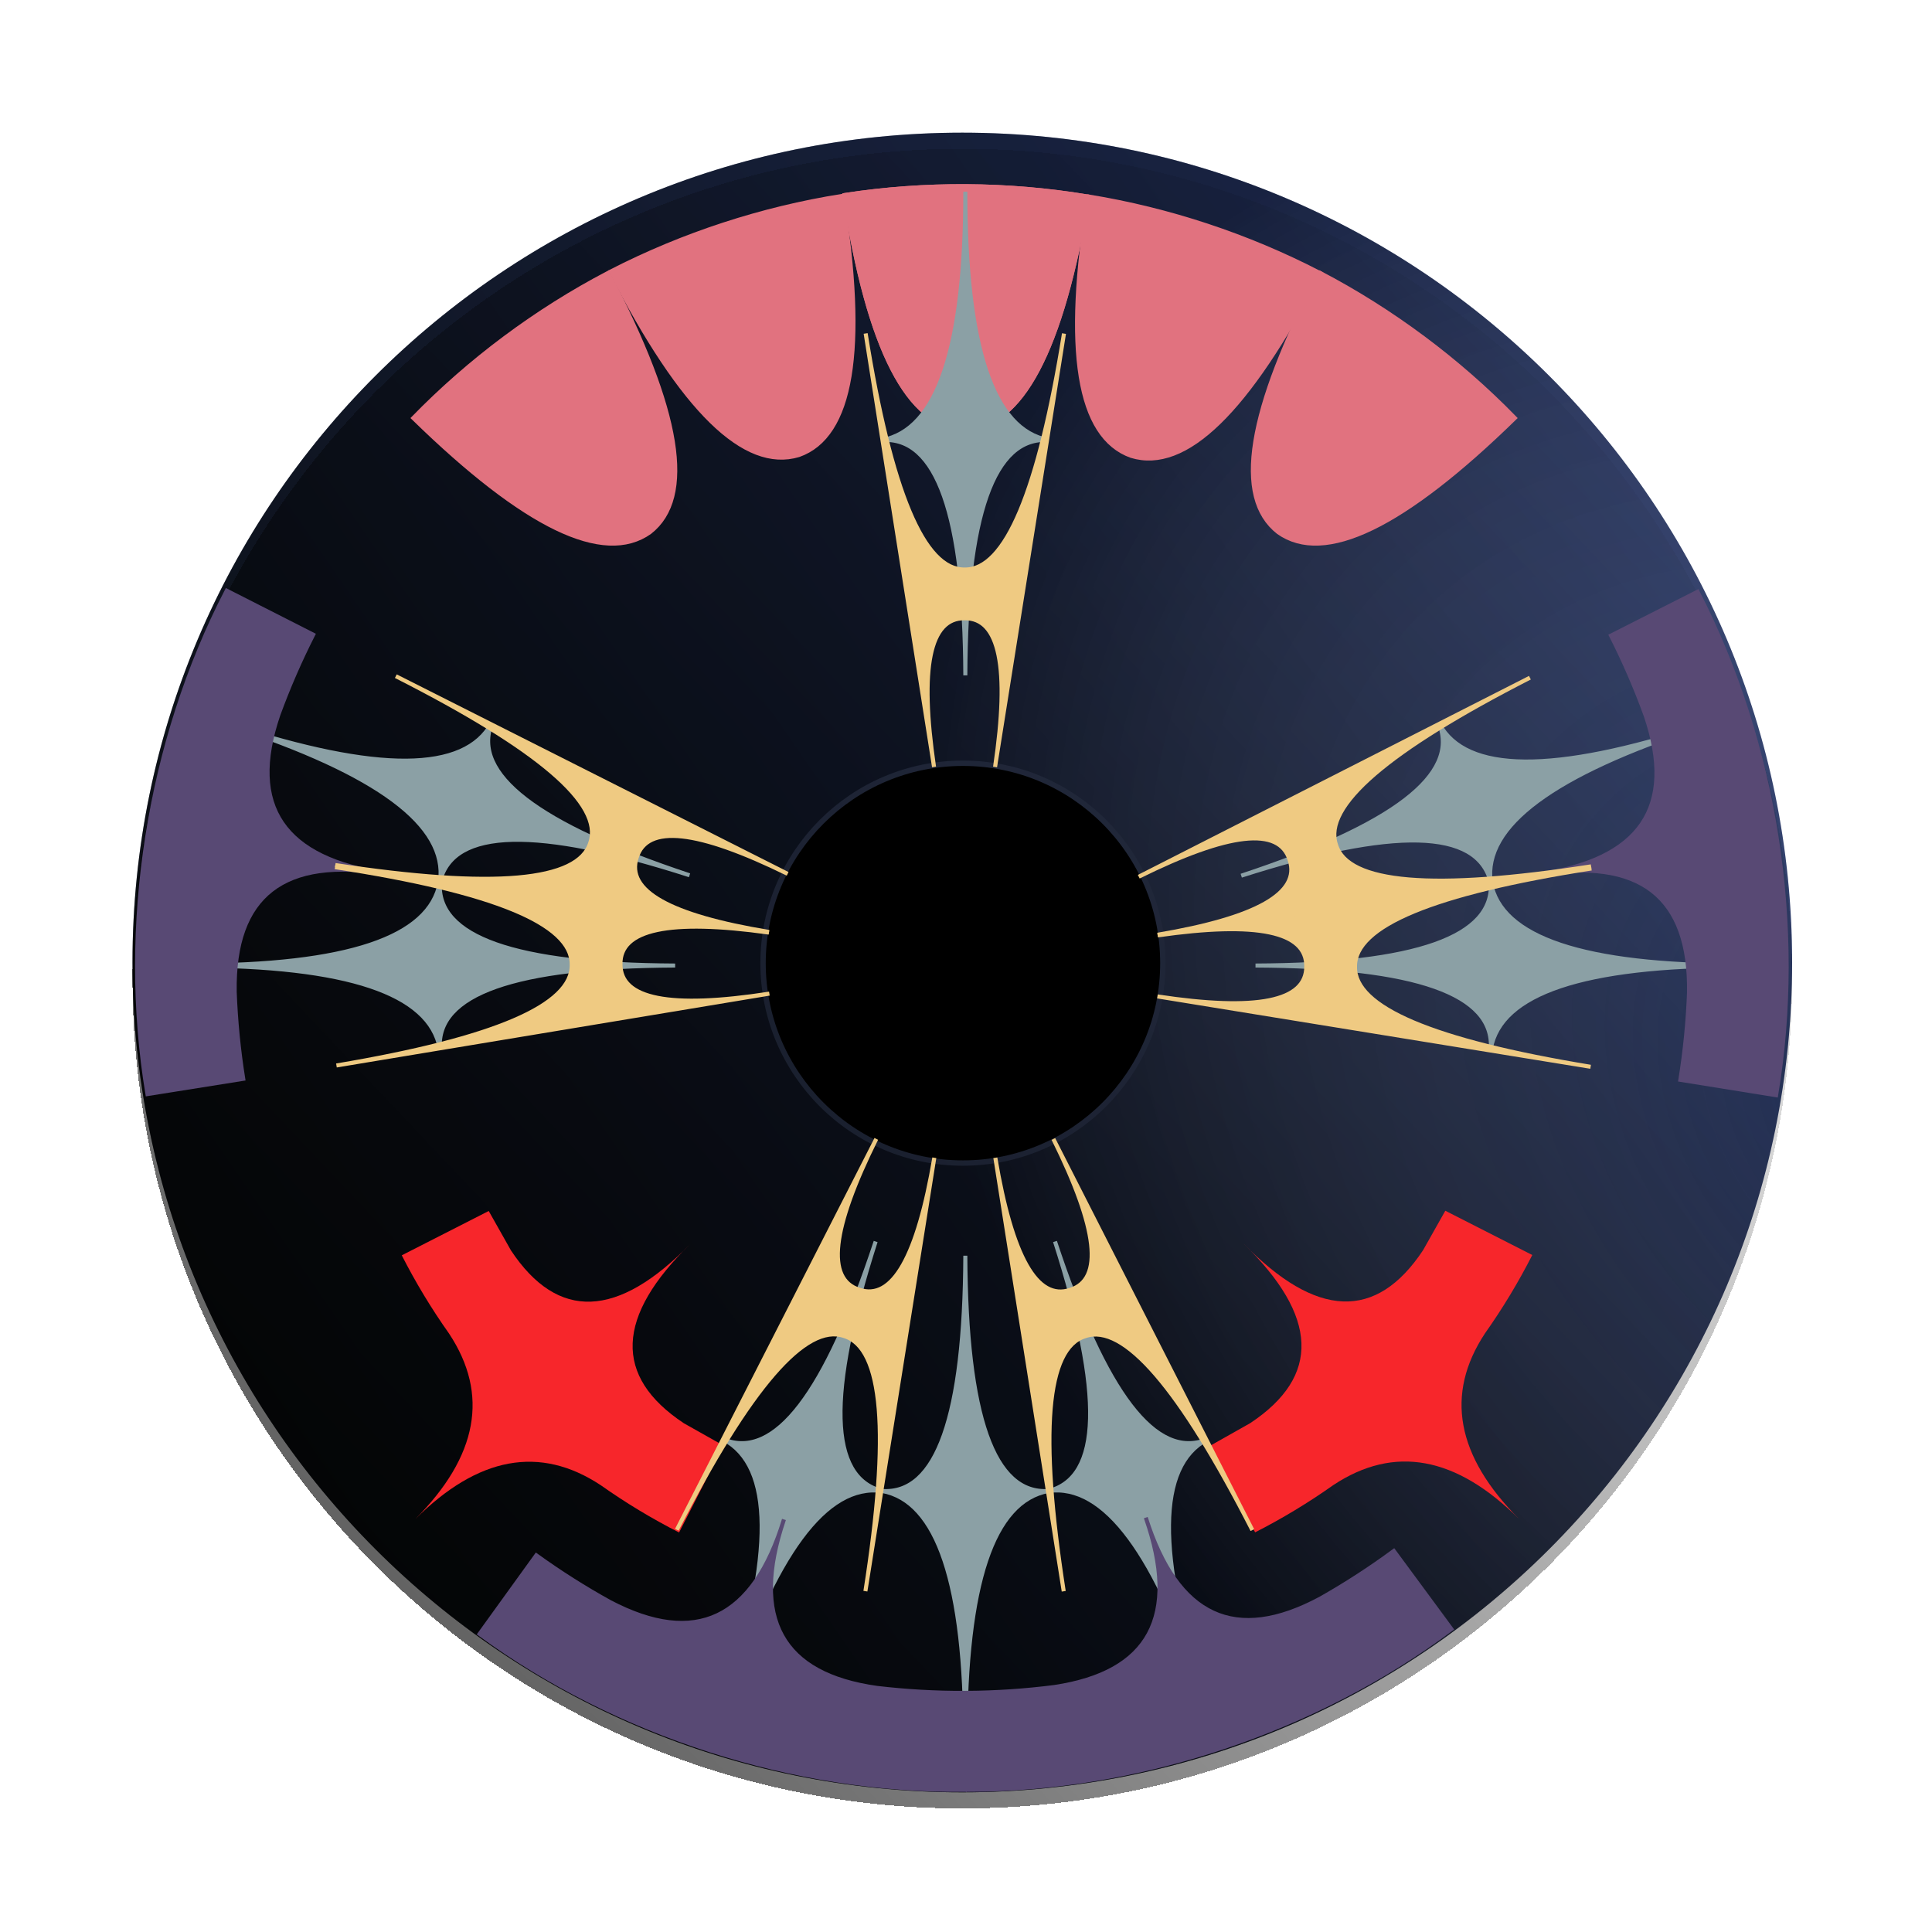 <svg width="360" height="360" viewBox="0 0 360 360" fill="none" xmlns="http://www.w3.org/2000/svg">
<g clip-path="url(#clip0_1_3240)">
<path d="M179.311 333.974C264.708 333.974 333.937 264.745 333.937 179.348C333.937 93.951 264.708 24.723 179.311 24.723C93.914 24.723 24.686 93.951 24.686 179.348C24.686 264.745 93.914 333.974 179.311 333.974Z" fill="url(#paint0_linear_1_3240)"/>
<path d="M179.311 333.974C264.708 333.974 333.937 264.745 333.937 179.348C333.937 93.951 264.708 24.723 179.311 24.723C93.914 24.723 24.686 93.951 24.686 179.348C24.686 264.745 93.914 333.974 179.311 333.974Z" fill="url(#paint1_radial_1_3240)"/>
<circle cx="179.433" cy="179.47" r="37.248" fill="black" stroke="#2B344D"/>
<g filter="url(#filter0_d_1_3240)">
<path d="M179.311 333.974C264.708 333.974 333.937 264.745 333.937 179.348C333.937 93.951 264.708 24.723 179.311 24.723C93.914 24.723 24.686 93.951 24.686 179.348C24.686 264.745 93.914 333.974 179.311 333.974Z" fill="url(#paint2_linear_1_3240)" fill-opacity="0.75" shape-rendering="crispEdges"/>
</g>
<path d="M265.17 232.953C256.442 246.126 245.262 245.689 231.63 231.641C245.684 245.266 246.127 256.446 232.959 265.182L225.611 269.327L233.872 285.53C238.932 282.95 243.819 279.997 248.455 276.716C259.786 269.221 271.328 271.338 283.082 283.067C271.346 271.32 269.223 259.778 276.712 248.443C279.991 243.805 282.942 238.917 285.519 233.855L269.312 225.603L265.17 232.953Z" fill="#F7262B"/>
<path d="M127.44 265.209C114.267 256.481 114.704 245.301 128.752 231.668C115.127 245.723 103.947 246.166 95.211 232.998L91.066 225.65L74.864 233.91C77.443 238.971 80.396 243.857 83.677 248.494C91.172 259.825 89.055 271.367 77.326 283.121C89.073 271.385 100.615 269.262 111.95 276.751C116.588 280.03 121.476 282.981 126.538 285.557L134.79 269.351L127.44 265.209Z" fill="#F7262B"/>
<path d="M113.288 50.86C126.79 76.588 129.389 92.696 121.085 99.183C112.494 105.285 97.802 98.188 77.01 77.892C87.535 67.091 99.927 57.857 113.288 50.86Z" fill="#E1727F" stroke="#E1727F" stroke-width="0.75"/>
<path d="M245.993 50.86C232.49 76.588 229.891 92.696 238.195 99.183C246.786 105.285 261.478 98.188 282.27 77.892C271.744 67.091 259.353 57.857 245.993 50.86Z" fill="#E1727F" stroke="#E1727F" stroke-width="0.75"/>
<path d="M202.641 36.607C197.926 65.277 190.3 79.702 179.763 79.88C169.23 79.577 161.776 65.063 157.4 36.339C172.308 34.055 187.761 34.146 202.641 36.607Z" fill="#E1727F" stroke="#E1727F" stroke-width="0.75"/>
<path d="M202.641 36.607C197.926 65.277 190.3 79.702 179.764 79.88C169.23 79.577 161.776 65.063 157.4 36.339C172.308 34.055 187.762 34.146 202.641 36.607Z" fill="#E1727F" stroke="#E1727F" stroke-width="0.75"/>
<path d="M156.859 36.509C161.451 65.2 158.777 81.295 148.837 84.796C138.749 87.839 127.088 76.427 113.854 50.559C127.275 43.679 141.965 38.88 156.859 36.509Z" fill="#E1727F" stroke="#E1727F" stroke-width="0.75"/>
<path d="M245.906 50.85C232.572 76.666 220.866 88.032 210.789 84.949C200.864 81.41 198.253 65.304 202.957 36.632C217.842 39.061 232.513 43.918 245.906 50.85Z" fill="#E1727F" stroke="#E1727F" stroke-width="0.75"/>
<path d="M35.686 179.912C64.659 179.912 80.085 174.743 81.965 164.404C81.273 174.604 95.886 179.773 125.804 179.912C95.886 180.05 81.273 185.219 81.965 195.419C80.085 185.081 64.659 179.912 35.686 179.912Z" fill="#8BA0A5" stroke="#8BA0A5" stroke-width="0.75"/>
<path d="M179.875 35.723C179.875 64.695 185.044 80.122 195.383 82.002C185.183 81.31 180.014 95.923 179.875 125.841C179.737 95.923 174.568 81.31 164.368 82.002C174.706 80.122 179.875 64.695 179.875 35.723Z" fill="#8BA0A5" stroke="#8BA0A5" stroke-width="0.75"/>
<path d="M135.318 317.044C144.271 289.489 144.122 273.22 134.871 268.237C144.358 272.047 153.789 259.746 163.166 231.336C154.053 259.832 154.454 275.328 164.368 277.821C153.954 276.414 144.271 289.489 135.318 317.044Z" fill="#8BA0A5" stroke="#8BA0A5" stroke-width="0.75"/>
<path d="M179.875 324.101C179.875 295.128 174.706 279.701 164.368 277.821C174.568 278.513 179.737 263.9 179.875 233.982C180.014 263.9 185.183 278.513 195.383 277.821C185.044 279.701 179.875 295.128 179.875 324.101Z" fill="#8BA0A5" stroke="#8BA0A5" stroke-width="0.75"/>
<path d="M224.431 317.044C215.478 289.489 205.794 276.414 195.381 277.821C205.295 275.328 205.696 259.832 196.583 231.336C205.96 259.746 215.391 272.047 224.878 268.237C215.627 273.22 215.478 289.489 224.431 317.044Z" fill="#8BA0A5" stroke="#8BA0A5" stroke-width="0.75"/>
<path d="M324.065 179.912C295.091 179.912 279.665 185.081 277.785 195.419C278.477 185.219 263.864 180.05 233.946 179.912C263.864 179.773 278.477 174.604 277.785 164.404C279.665 174.743 295.091 179.912 324.065 179.912Z" fill="#8BA0A5" stroke="#8BA0A5" stroke-width="0.75"/>
<path d="M42.836 135.068C70.372 144.079 86.641 143.964 91.644 134.723C87.814 144.201 100.094 153.659 128.485 163.095C100.008 153.923 84.512 154.291 81.998 164.2C83.426 153.79 70.372 144.079 42.836 135.068Z" fill="#8BA0A5" stroke="#8BA0A5" stroke-width="0.75"/>
<path d="M316.981 135.278C289.431 144.247 276.362 153.937 277.775 164.35C275.276 154.437 259.78 154.045 231.289 163.174C259.694 153.781 271.99 144.343 268.174 134.859C273.162 144.107 289.431 144.247 316.981 135.278Z" fill="#8BA0A5" stroke="#8BA0A5" stroke-width="0.75"/>
<path d="M27.474 203.867C22.275 172.609 27.692 138.215 42.246 110.068L58.358 118.26C55.897 123.102 53.723 128.101 51.86 133.203C46.072 150.22 52.808 160.095 72.07 162.828C52.901 159.508 43.455 166.835 43.733 184.807C43.938 190.235 44.47 195.66 45.325 201.023L27.474 203.867Z" fill="#584974" stroke="#584974" stroke-width="0.75"/>
<path d="M316.313 110.261C330.828 138.427 336.197 172.83 330.955 204.08L313.109 201.211C313.971 195.849 314.511 190.424 314.723 184.997C315.026 167.025 305.59 159.686 286.416 162.978C305.682 160.272 312.432 150.407 306.667 133.382C304.812 128.277 302.645 123.275 300.19 118.43L316.313 110.261Z" fill="#584974" stroke="#584974" stroke-width="0.75"/>
<path d="M270.442 303.55C245.066 322.527 212.026 333.515 180.34 333.516L180.215 315.441C185.646 315.404 191.085 315.039 196.473 314.35C214.247 311.675 219.924 301.155 213.503 282.79C219.361 301.342 230.207 306.367 246.043 297.864C250.771 295.189 255.345 292.224 259.717 289.001L270.442 303.55Z" fill="#584974" stroke="#584974" stroke-width="0.75"/>
<path d="M179.752 333.52C148.067 333.839 114.918 323.186 89.351 304.468L99.929 289.811C104.333 292.989 108.937 295.908 113.691 298.534C129.612 306.877 140.408 301.742 146.077 283.132C139.843 301.561 145.625 312.023 163.426 314.518C168.82 315.152 174.263 315.463 179.694 315.445L179.752 333.52Z" fill="#584974" stroke="#584974" stroke-width="0.75"/>
<path d="M196.282 212.233C204.601 229.028 205.647 238.397 199.42 240.34C193.237 242.421 188.586 234.221 185.466 215.74L198.21 296.513C193.623 267.042 194.961 251.198 202.222 248.983C209.402 246.516 219.782 258.56 233.363 285.115L196.282 212.233Z" fill="#EFCA82" stroke="#EFCA82" stroke-width="0.75"/>
<path d="M212.194 163.36C228.99 155.041 238.359 153.995 240.302 160.222C242.383 166.405 234.183 171.056 215.701 174.176L296.475 161.432C267.003 166.019 251.16 164.681 248.945 157.42C246.477 150.24 258.521 139.86 285.076 126.279L212.194 163.36Z" fill="#EFCA82" stroke="#EFCA82" stroke-width="0.75"/>
<path d="M174.096 215.734C170.954 234.211 166.293 242.406 160.113 240.317C153.888 238.367 154.945 228.999 163.284 212.213L126.116 285.051C139.729 258.512 150.123 246.481 157.3 248.957C164.558 251.181 165.877 267.026 161.256 296.492L174.096 215.734Z" fill="#EFCA82" stroke="#EFCA82" stroke-width="0.75"/>
<path d="M174.045 142.907C171.323 124.363 173.224 115.129 179.747 115.205C186.27 115.137 188.159 124.373 185.416 142.914L198.256 62.155C193.511 91.602 187.343 106.256 179.752 106.119C172.162 106.247 166.011 91.585 161.301 62.133L174.045 142.907Z" fill="#EFCA82" stroke="#EFCA82" stroke-width="0.75"/>
<path d="M215.72 174.297C234.274 171.638 243.501 173.57 243.403 180.093C243.449 186.616 234.207 188.474 215.675 185.668L296.39 198.781C266.959 193.936 252.326 187.719 252.488 180.129C252.386 172.538 267.069 166.437 296.537 161.827L215.72 174.297Z" fill="#EFCA82" stroke="#EFCA82" stroke-width="0.75"/>
<path d="M143.361 185.147C124.839 188.016 115.59 186.19 115.615 179.666C115.494 173.144 124.715 171.181 143.277 173.776L62.419 161.582C91.902 166.092 106.605 172.142 106.529 179.734C106.718 187.323 92.105 193.59 62.692 198.536L143.361 185.147Z" fill="#EFCA82" stroke="#EFCA82" stroke-width="0.75"/>
<path d="M143.294 173.654C124.802 170.597 116.586 165.974 118.646 159.784C120.568 153.55 129.941 154.564 146.764 162.826L73.756 125.995C100.357 139.485 112.436 149.824 109.994 157.011C107.803 164.28 91.965 165.672 62.477 161.186L143.294 173.654Z" fill="#EFCA82" stroke="#EFCA82" stroke-width="0.75"/>
</g>
<defs>
<filter id="filter0_d_1_3240" x="9.686" y="12.723" width="339.251" height="339.251" filterUnits="userSpaceOnUse" color-interpolation-filters="sRGB">
<feFlood flood-opacity="0" result="BackgroundImageFix"/>
<feColorMatrix in="SourceAlpha" type="matrix" values="0 0 0 0 0 0 0 0 0 0 0 0 0 0 0 0 0 0 127 0" result="hardAlpha"/>
<feOffset dy="3"/>
<feGaussianBlur stdDeviation="7.5"/>
<feComposite in2="hardAlpha" operator="out"/>
<feColorMatrix type="matrix" values="0 0 0 0 0.161 0 0 0 0 0.231 0 0 0 0 0.447 0 0 0 1 0"/>
<feBlend mode="normal" in2="BackgroundImageFix" result="effect1_dropShadow_1_3240"/>
<feBlend mode="normal" in="SourceGraphic" in2="effect1_dropShadow_1_3240" result="shape"/>
</filter>
<linearGradient id="paint0_linear_1_3240" x1="333.686" y1="77.84" x2="24.686" y2="290.34" gradientUnits="userSpaceOnUse">
<stop stop-color="#293B72"/>
<stop offset="1" stop-color="#0D100F"/>
</linearGradient>
<radialGradient id="paint1_radial_1_3240" cx="0" cy="0" r="1" gradientUnits="userSpaceOnUse" gradientTransform="translate(358.186 207.84) rotate(134.617) scale(158.749 212.663)">
<stop stop-color="white" stop-opacity="0"/>
<stop offset="1" stop-opacity="0.34"/>
</radialGradient>
<linearGradient id="paint2_linear_1_3240" x1="15.186" y1="338.34" x2="309.686" y2="59.84" gradientUnits="userSpaceOnUse">
<stop/>
<stop offset="1" stop-opacity="0"/>
</linearGradient>
<clipPath id="clip0_1_3240">
<rect width="360" height="360" fill="white"/>
</clipPath>
</defs>
</svg>
